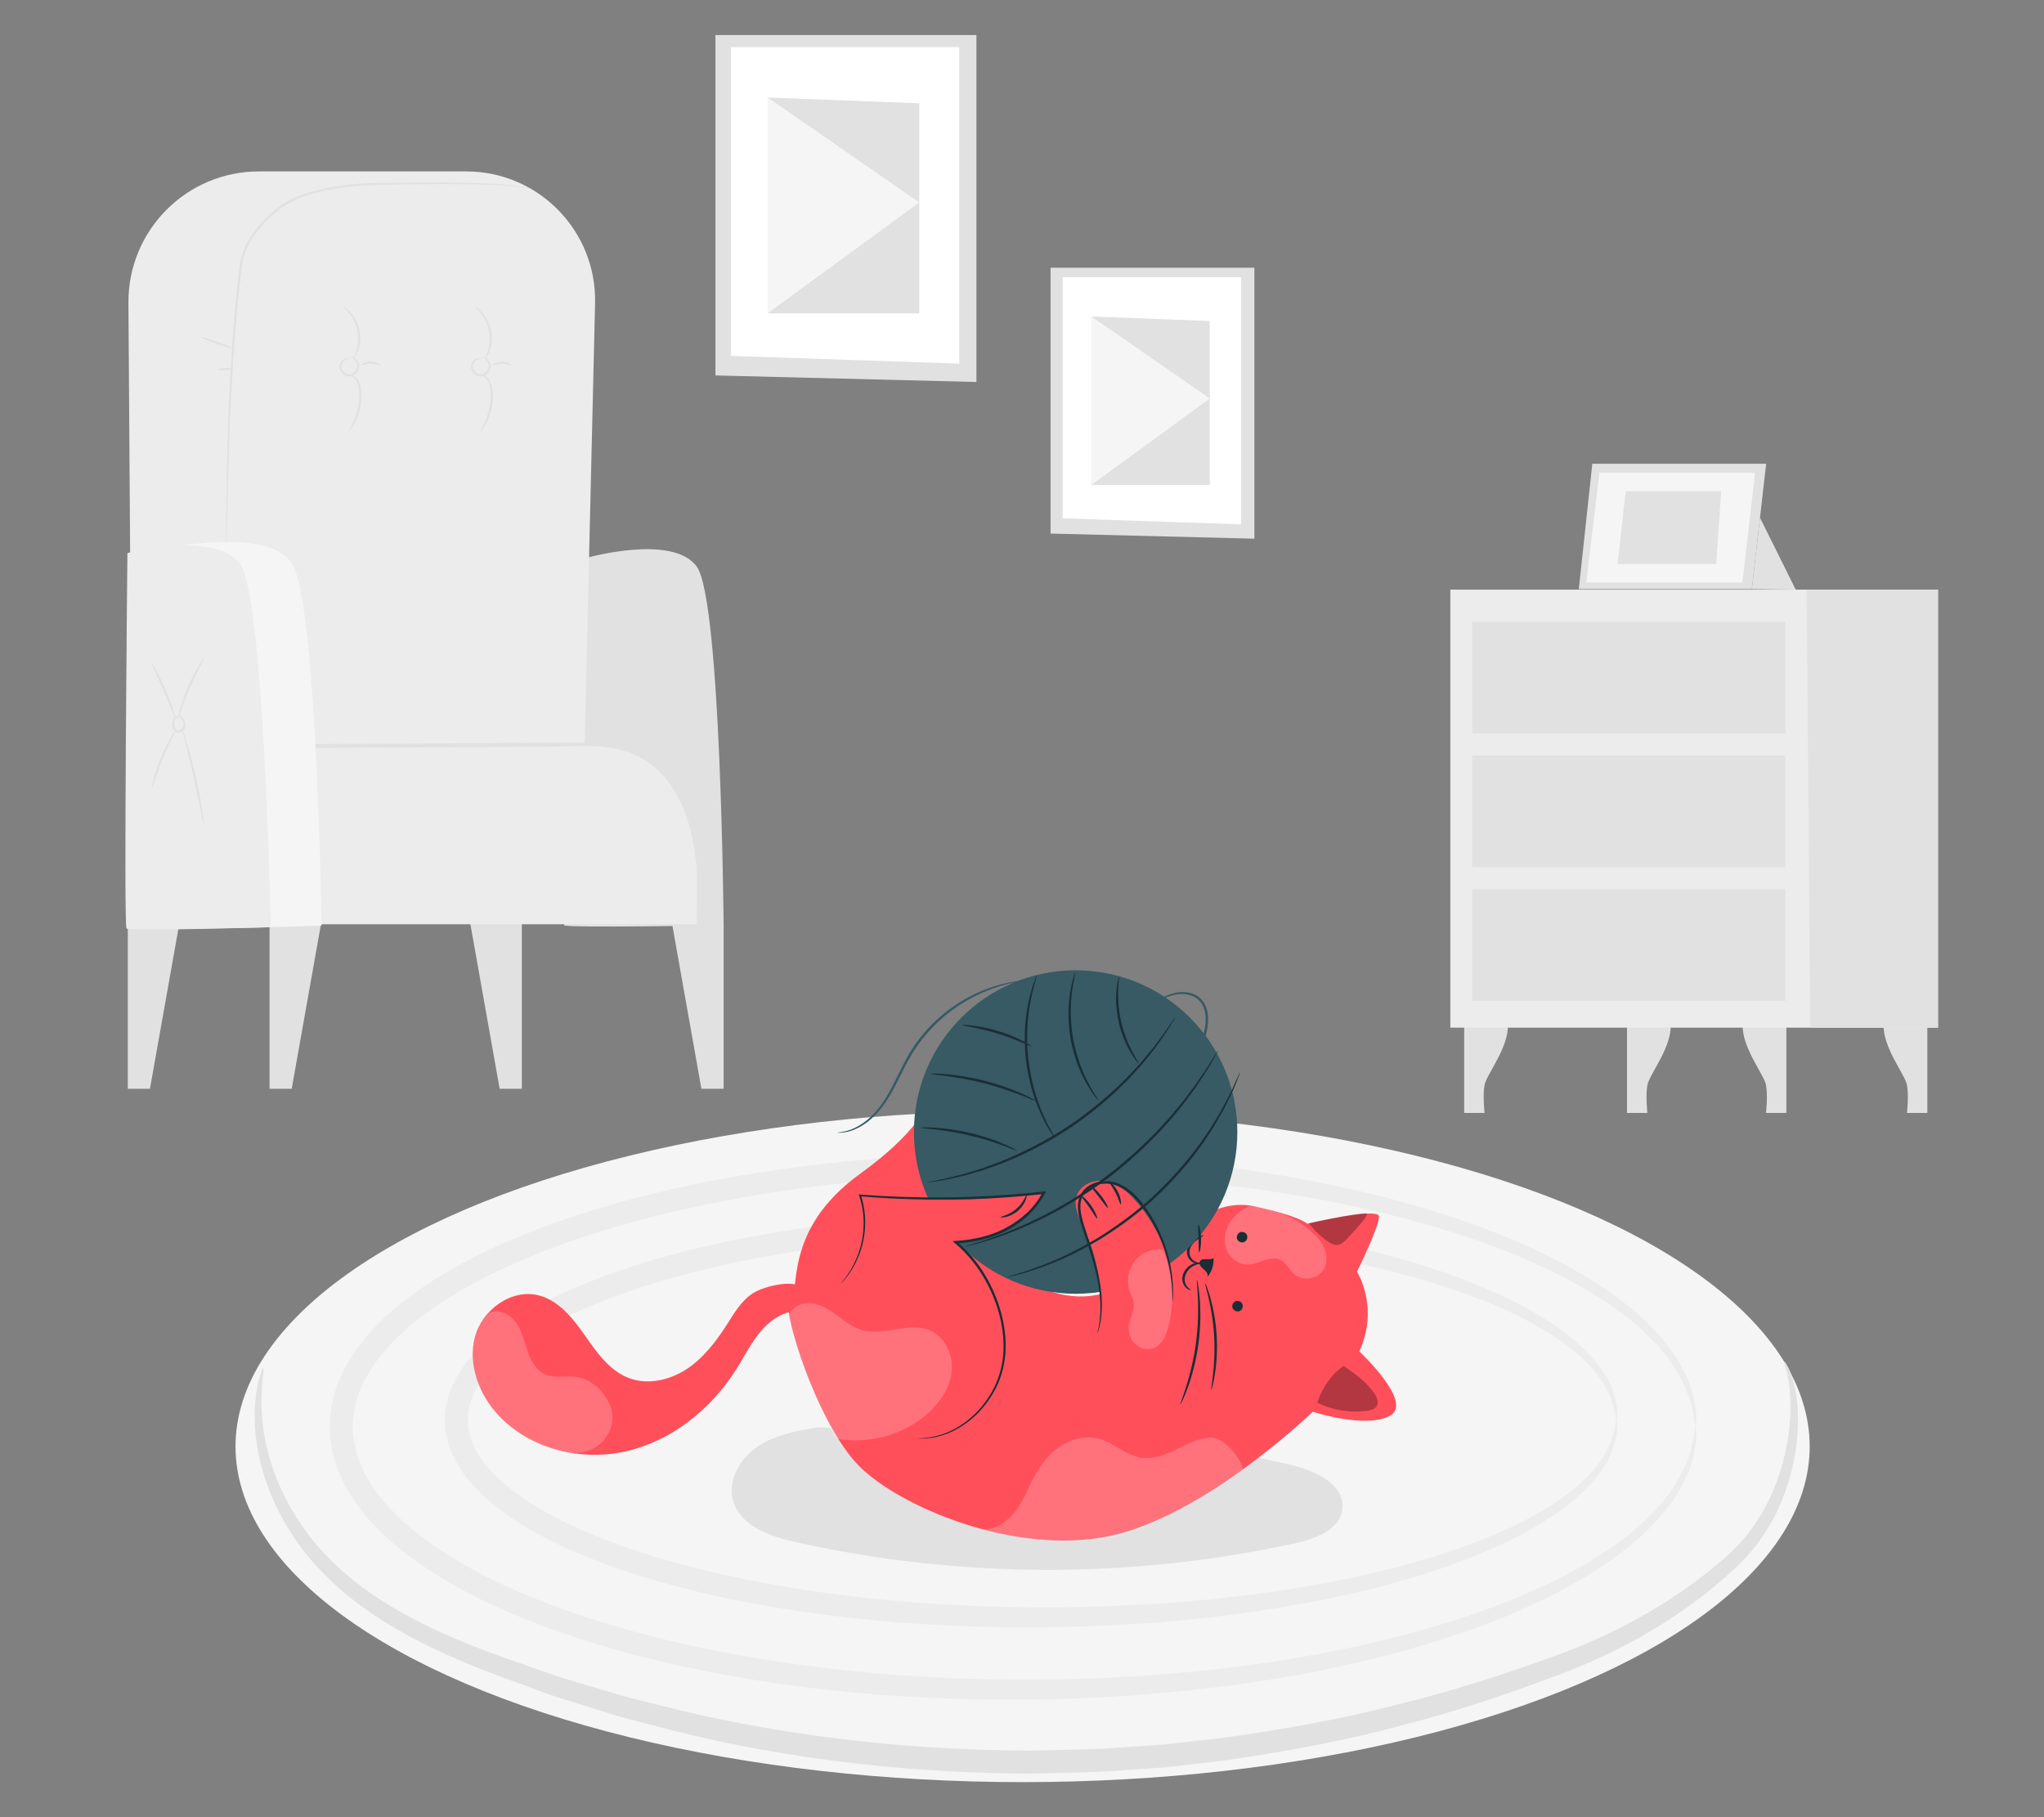 <?xml version="1.0" encoding="UTF-8"?>
<svg id="Layer_2" data-name="Layer 2" xmlns="http://www.w3.org/2000/svg" viewBox="0 0 540 480">
  <rect x="0" y="0" width="540" height="480" fill="#808080" stroke="none"/>
  <defs>
    <style>
      .cls-1 {
        fill: #375a64;
      }

      .cls-1, .cls-2, .cls-3, .cls-4, .cls-5, .cls-6, .cls-7, .cls-8, .cls-9 {
        stroke-width: 0px;
      }

      .cls-2 {
        fill: #e1e1e1;
      }

      .cls-3 {
        fill: #ececec;
      }

      .cls-10 {
        opacity: .2;
      }

      .cls-5 {
        fill: #f5f5f5;
      }

      .cls-6 {
        fill: none;
      }

      .cls-7 {
        fill: #1a2e35;
      }

      .cls-8 {
        fill: #fff;
      }

      .cls-11 {
        opacity: .3;
      }

      .cls-9 {
        fill: #ff4f5b;
      }
    </style>
  </defs>
  <g id="Layer_2-2" data-name="Layer 2">
    <g>
      <rect class="cls-6" width="540" height="480"/>
      <g>
        <g>
          <path class="cls-2" d="m386.82,270.7v23.28h5.38s-.52-4.64,0-7.38c.52-2.75,6.35-9.82,6.18-15.9h-11.56Z"/>
          <path class="cls-2" d="m429.84,270.7v23.28h5.38s-.52-4.64,0-7.38c.52-2.75,6.35-9.82,6.18-15.9h-11.56Z"/>
          <path class="cls-2" d="m471.94,270.7v23.28h-5.38s.52-4.64,0-7.38c-.52-2.75-6.35-9.82-6.18-15.9h11.56Z"/>
          <path class="cls-2" d="m509.18,270.7v23.28h-5.38s.52-4.64,0-7.38c-.52-2.75-6.35-9.82-6.18-15.9h11.56Z"/>
          <rect class="cls-3" x="383.16" y="155.75" width="128.84" height="115.7"/>
          <polygon class="cls-2" points="477.29 155.75 478.25 271.45 512 271.45 512 155.75 477.29 155.75"/>
          <rect class="cls-2" x="388.96" y="164.26" width="82.72" height="29.44"/>
          <rect class="cls-2" x="388.96" y="199.57" width="82.72" height="29.44"/>
          <rect class="cls-2" x="388.96" y="234.88" width="82.72" height="29.44"/>
          <g>
            <polygon class="cls-2" points="420.67 122.5 417.1 155.61 462.81 155.61 466.6 122.5 420.67 122.5"/>
            <polygon class="cls-5" points="422.55 124.88 419.07 153.85 460.33 153.85 463.67 124.88 422.55 124.88"/>
            <polygon class="cls-2" points="429.49 129.75 427.35 148.98 453.39 148.98 454.72 129.75 429.49 129.75"/>
          </g>
          <polyline class="cls-2" points="464.97 136.76 474.41 155.75 462.81 155.61 465.11 135.52"/>
        </g>
        <g>
          <path class="cls-2" d="m57.1,51.58c.05-.16,2.46.5,5.37,1.46,2.92.97,5.23,1.88,5.18,2.04-.05.16-2.46-.5-5.37-1.46-2.91-.97-5.23-1.88-5.18-2.04Z"/>
          <g>
            <polygon class="cls-2" points="191.17 243.8 191.17 287.59 185.3 287.59 177.43 243.31 191.17 243.8"/>
            <polygon class="cls-2" points="137.86 243.8 137.86 287.59 132 287.59 124.13 243.31 137.86 243.8"/>
            <polygon class="cls-2" points="71.21 243.8 71.21 287.59 77.07 287.59 84.94 243.31 71.21 243.8"/>
            <polygon class="cls-2" points="33.76 243.8 33.76 287.59 39.62 287.59 47.49 243.31 33.76 243.8"/>
            <path class="cls-2" d="m154.54,147.47s23.17-6.68,29.56,2.23c6.39,8.91,7.07,94.71,7.07,94.71,0,0-41.35.75-42.11,0-.76-.75,5.48-96.93,5.48-96.93Z"/>
            <path class="cls-3" d="m34.94,228.76l-1.01-148.77c-.13-19.19,15.44-34.8,34.64-34.71h54.61c19.11,0,34.48,15.73,34.03,34.84l-3.51,148.64H34.94Z"/>
            <path class="cls-3" d="m34.94,228.76s21.06-31.06,45.8-32.07c24.74-1.02,78.07,0,78.07,0,0,0,23.64.9,25.29,30.18v17.27H34.94v-15.38Z"/>
            <path class="cls-2" d="m83.35,197.57c20.41-.11,40.82-.21,61.23-.32,6.39-.03,13.66-.82,19.86.94,18.25,5.18,20.93,28.52,19.48,44.62-.06.66.97.66,1.03,0,1.22-13.5-.21-32.41-11.76-41.4-6.66-5.19-14.4-5.27-22.35-5.23-22.5.12-45,.24-67.5.35-.66,0-.66,1.03,0,1.03h0Z"/>
            <path class="cls-2" d="m140.34,49.93s-.14-.02-.41-.08c-.27-.05-.66-.18-1.18-.28-.54-.08-1.19-.17-1.96-.28-.78-.07-1.68-.17-2.69-.24-4.06-.28-9.95-.43-17.23-.42-3.64,0-7.63.05-11.91.12-4.28.13-8.86.03-13.62.68-2.38.3-4.8.72-7.24,1.32-2.43.6-4.88,1.39-7.18,2.57-2.28,1.19-4.38,2.87-6.29,4.74-1.9,1.88-3.59,4.05-4.88,6.47-.63,1.22-1.13,2.49-1.47,3.79-.36,1.29-.45,2.65-.61,4-.32,2.69-.59,5.34-.85,7.94-.51,5.21-.89,10.25-1.21,15.05-.63,9.61-.94,18.27-1.17,25.55-.2,7.25-.36,13.13-.47,17.24-.06,2.01-.11,3.58-.14,4.69-.02.51-.04.91-.05,1.22-.02.27-.03.42-.04.41-.01,0-.02-.14-.02-.42,0-.31,0-.71,0-1.22,0-1.11.02-2.68.03-4.69.04-4.07.1-9.97.27-17.25.18-7.28.44-15.96,1.04-25.57.3-4.81.67-9.85,1.18-15.07.26-2.61.52-5.27.84-7.96.16-1.33.25-2.72.63-4.08.35-1.35.88-2.66,1.52-3.92,1.32-2.49,3.05-4.7,4.99-6.62,1.96-1.9,4.07-3.6,6.44-4.83,2.37-1.21,4.86-2,7.32-2.6,2.46-.6,4.91-1.02,7.31-1.31,4.81-.63,9.41-.52,13.68-.63,4.28-.06,8.27-.08,11.92-.05,7.29.05,13.18.26,17.25.61,1.02.09,1.92.21,2.7.29.78.12,1.43.24,1.96.34.53.11.91.26,1.18.34.26.08.39.13.39.14Z"/>
            <path class="cls-2" d="m53.03,89.05c.06-.16,2,.38,4.34,1.2,2.34.82,4.2,1.62,4.14,1.78-.06.16-2-.38-4.34-1.2-2.34-.82-4.2-1.62-4.14-1.78Z"/>
            <path class="cls-2" d="m57.63,97.6c0-.17.85-.34,1.92-.39,1.07-.05,1.94.05,1.95.22,0,.17-.85.34-1.92.39-1.07.05-1.94-.05-1.95-.22Z"/>
            <g>
              <path class="cls-2" d="m92.67,94.75c.01.1-.93-.18-1.86.7-.44.41-.77,1.13-.52,1.88.21.73.94,1.45,1.82,1.51.88.05,1.7-.55,2.04-1.24.37-.7.24-1.48-.05-2.01-.62-1.12-1.55-1.27-1.49-1.37,0-.03.23-.05.6.09.36.13.88.45,1.27,1.06.39.58.63,1.56.18,2.47-.41.88-1.39,1.66-2.59,1.6-1.2-.1-2.07-1.02-2.32-1.96-.29-.99.21-1.93.77-2.36.57-.46,1.18-.58,1.57-.56.4.03.59.15.58.18Z"/>
              <path class="cls-2" d="m90.66,80.98c.03-.06.85.36,1.85,1.43,1,1.05,2.13,2.82,2.53,5.04.41,2.22-.02,4.28-.58,5.62-.56,1.35-1.18,2.03-1.23,1.99-.09-.05.39-.8.82-2.14.44-1.32.77-3.27.39-5.36-.38-2.09-1.38-3.8-2.26-4.87-.88-1.09-1.59-1.63-1.53-1.71Z"/>
              <path class="cls-2" d="m92.01,114.05c-.08-.06.5-.84,1.17-2.23.68-1.38,1.42-3.41,1.64-5.75.21-2.32.04-4.55-.87-5.74-.9-1.24-2.01-1.26-1.97-1.35,0-.03.26-.09.7.02.44.11,1.07.43,1.6,1.07.54.64.91,1.58,1.07,2.64.16,1.05.18,2.22.07,3.43-.23,2.43-1.07,4.52-1.87,5.89-.79,1.38-1.5,2.08-1.55,2.03Z"/>
              <path class="cls-2" d="m100.47,96.55c-.1.15-1.15-.47-2.58-.45-1.43-.02-2.49.58-2.58.43-.12-.11.94-1.06,2.59-1.04,1.65,0,2.7.95,2.58,1.06Z"/>
            </g>
            <g>
              <path class="cls-2" d="m127.41,94.75c.01.1-.93-.18-1.86.7-.44.41-.77,1.13-.52,1.88.21.73.94,1.45,1.82,1.51.88.05,1.7-.55,2.04-1.24.37-.7.24-1.48-.05-2.01-.62-1.12-1.55-1.27-1.49-1.37,0-.03.23-.05.6.09.36.13.88.45,1.27,1.06.39.58.63,1.56.18,2.47-.41.88-1.39,1.66-2.59,1.6-1.2-.1-2.07-1.02-2.32-1.96-.29-.99.21-1.93.77-2.36.57-.46,1.18-.58,1.57-.56.4.03.59.15.58.18Z"/>
              <path class="cls-2" d="m125.41,80.98c.03-.06.85.36,1.85,1.43,1,1.05,2.13,2.82,2.53,5.04.41,2.22-.02,4.28-.58,5.62-.56,1.35-1.18,2.03-1.23,1.99-.09-.05.39-.8.82-2.14.44-1.32.77-3.27.39-5.36-.38-2.09-1.38-3.8-2.26-4.87-.88-1.09-1.59-1.63-1.53-1.71Z"/>
              <path class="cls-2" d="m126.75,114.05c-.08-.06.5-.84,1.17-2.23.68-1.38,1.42-3.41,1.64-5.75.21-2.32.04-4.55-.87-5.74-.9-1.24-2.01-1.26-1.97-1.35,0-.03.26-.09.7.02.44.11,1.07.43,1.6,1.07.54.64.91,1.58,1.07,2.64.16,1.05.18,2.22.07,3.43-.23,2.43-1.07,4.52-1.87,5.89-.79,1.38-1.5,2.08-1.55,2.03Z"/>
              <path class="cls-2" d="m135.21,96.55c-.1.15-1.15-.47-2.58-.45-1.43-.02-2.49.58-2.58.43-.12-.11.94-1.06,2.59-1.04,1.65,0,2.7.95,2.58,1.06Z"/>
            </g>
            <g>
              <path class="cls-5" d="m35.57,146.48s35.42-9.17,41.83,2.89c6.41,12.06,7.54,95.13,7.54,95.13,0,0-51.15,1.88-51.28-.27-.12-2.16,1.91-97.75,1.91-97.75Z"/>
              <path class="cls-3" d="m33.66,146.09s23.4-6.02,29.79,2.89c6.39,8.91,8.07,95.94,8.07,95.94,0,0-37.34,1.1-38.1.35-.76-.75.24-99.18.24-99.18Z"/>
            </g>
            <path class="cls-2" d="m47.36,189.46s-.18-.06-.44-.01c-.26.04-.62.23-.77.68-.15.43-.18,1.1-.06,1.72.1.64.59,1.16,1.28,1.02,1-.15,1.28-1.36,1.01-2.09-.26-.79-.83-1.28-1.18-1.57l-.22-.19.25-.06c.42-.09.65-.12.66-.07s-.19.16-.58.33l.03-.24c.42.23,1.12.68,1.51,1.63.18.47.24,1.06.04,1.64-.18.58-.74,1.13-1.43,1.23-.47.09-1.01-.04-1.37-.37-.36-.33-.5-.77-.57-1.15-.09-.77-.03-1.43.22-1.99.25-.58.83-.8,1.16-.75.35.04.47.23.44.25Z"/>
            <path class="cls-2" d="m54.02,173.67c.16.1-1.85,3.46-3.76,7.88-1.93,4.41-3.01,8.18-3.19,8.13-.08-.02.1-.99.53-2.52.43-1.53,1.14-3.62,2.1-5.85.97-2.23,2.01-4.17,2.84-5.53.83-1.36,1.42-2.15,1.48-2.11Z"/>
            <path class="cls-2" d="m40.05,175.14c.07-.04.56.72,1.26,2.01.7,1.28,1.6,3.09,2.48,5.14.88,2.05,1.59,3.94,2.04,5.33.46,1.39.67,2.27.6,2.29-.17.06-1.43-3.31-3.2-7.38-1.76-4.07-3.34-7.3-3.19-7.39Z"/>
            <path class="cls-2" d="m53.86,217.77c-.09.01-.38-1.38-.84-3.64-.46-2.26-1.1-5.38-1.87-8.8-.77-3.43-1.53-6.52-2.09-8.76-.55-2.24-.89-3.63-.81-3.65.08-.02.56,1.32,1.22,3.54.66,2.21,1.49,5.3,2.27,8.74.77,3.44,1.35,6.58,1.7,8.86.35,2.28.5,3.71.42,3.72Z"/>
            <path class="cls-2" d="m40.08,208.24c-.08-.02.08-.94.46-2.39.38-1.45,1.02-3.43,1.88-5.55.87-2.12,1.8-3.98,2.54-5.28.74-1.3,1.27-2.07,1.34-2.03.16.09-1.61,3.33-3.32,7.54-1.72,4.2-2.73,7.75-2.9,7.71Z"/>
          </g>
        </g>
        <g>
          <polygon class="cls-2" points="257.96 9.26 189.01 9.26 189.01 99.17 257.96 100.9 257.96 9.26"/>
          <polygon class="cls-8" points="253.42 12.46 193.09 12.46 193.09 94.01 253.42 96.04 253.42 12.46"/>
          <polygon class="cls-2" points="242.86 27.28 202.82 25.75 202.82 82.75 242.86 82.75 242.86 27.28"/>
          <polygon class="cls-5" points="202.82 82.75 242.86 53.47 202.82 25.75 202.82 82.75"/>
        </g>
        <g>
          <polygon class="cls-2" points="331.4 70.72 277.55 70.72 277.55 140.94 331.4 142.29 331.4 70.72"/>
          <polygon class="cls-8" points="327.86 73.22 280.74 73.22 280.74 136.91 327.86 138.5 327.86 73.22"/>
          <polygon class="cls-2" points="319.61 84.79 288.34 83.6 288.34 128.11 319.61 128.11 319.61 84.79"/>
          <polygon class="cls-5" points="288.34 128.11 319.61 105.25 288.34 83.6 288.34 128.11"/>
        </g>
        <g>
          <ellipse class="cls-5" cx="270.16" cy="382.08" rx="207.94" ry="88.66"/>
          <path class="cls-2" d="m216.01,377.01c-5.54.95-11.26,1.98-15.92,5.12-4.66,3.14-7.98,9-6.39,14.39,1.94,6.57,9.64,9.27,16.33,10.77,43.37,9.74,88.88,9.85,132.3.32,5.32-1.17,11.68-3.62,12.3-9.03.72-6.27-6.77-9.95-12.9-11.45-21.43-5.23-43.56-7.54-65.61-6.83"/>
          <path class="cls-2" d="m471.4,359.67c.09-.05.36.32.79,1.09.48.76.93,1.99,1.48,3.64.99,3.31,1.68,8.44,1.14,14.99-.07,1.64-.41,3.35-.64,5.16-.39,1.78-.7,3.67-1.3,5.59-.49,1.95-1.24,3.9-1.99,5.95-.44,1-.9,2.02-1.36,3.05-.45,1.04-1.06,2.03-1.61,3.08-2.29,4.1-5.42,8.23-9.34,11.87-3.85,3.58-8.14,7.14-12.9,10.52-9.5,6.77-20.88,12.89-33.67,17.72-12.73,4.76-26.47,9.57-41.31,13.31-14.75,4.07-30.58,6.96-47.05,9.35-4.14.48-8.31.96-12.51,1.45-1.05.12-2.11.24-3.16.36-1.06.11-2.12.16-3.19.24-2.13.15-4.27.3-6.41.44-8.57.76-17.3.78-26.13,1.01-35.34-.1-68.95-4.6-98.53-12.43-3.7-.98-7.36-1.89-10.95-2.91-3.56-1.11-7.06-2.21-10.52-3.29-1.73-.54-3.44-1.08-5.15-1.61-1.71-.52-3.35-1.2-5-1.78-3.3-1.21-6.55-2.4-9.74-3.57-12.72-4.7-24.43-10.09-34.15-16.71-9.73-6.57-17.29-14.49-22.1-22.54-4.87-8.01-7.32-15.85-8.27-22.34-.95-6.51-.49-11.66.17-15.01.27-1.69.7-2.94.97-3.77.28-.83.47-1.24.58-1.21.1.03.11.49.03,1.35-.07.87-.29,2.12-.36,3.8-.25,3.32-.31,8.27.95,14.44,1.26,6.14,3.92,13.49,8.81,20.93,4.83,7.46,12.14,14.7,21.6,20.78,9.44,6.11,20.87,11.12,33.53,15.56,3.17,1.11,6.39,2.23,9.66,3.38,1.64.55,3.27,1.2,4.96,1.69,1.69.5,3.39,1.01,5.1,1.52,3.42,1.03,6.9,2.07,10.42,3.12,3.55.96,7.17,1.82,10.83,2.75,29.24,7.42,62.35,11.68,97.15,11.78,8.69-.22,17.29-.23,25.74-.96,2.11-.14,4.22-.28,6.32-.42,1.05-.08,2.1-.12,3.14-.23,1.04-.12,2.08-.23,3.11-.35,4.15-.46,8.26-.92,12.33-1.37,16.23-2.29,31.85-5.01,46.44-8.87,14.67-3.54,28.28-8.1,40.92-12.6,12.56-4.51,23.64-10.2,33-16.53,4.69-3.16,8.92-6.49,12.75-9.85,3.76-3.3,6.71-6.94,9-10.72.54-.96,1.15-1.86,1.61-2.83.47-.96.93-1.9,1.39-2.82.78-1.91,1.57-3.73,2.12-5.56.65-1.79,1.03-3.59,1.49-5.27.31-1.71.72-3.33.88-4.9.87-6.24.59-11.19.02-14.45-.34-1.61-.58-2.87-.86-3.68-.23-.83-.31-1.28-.22-1.33Z"/>
          <path class="cls-3" d="m447.97,376.85c-.1,0-.26-.71-.45-2.09-.09-.69-.17-1.54-.46-2.53-.28-.98-.42-2.16-.96-3.4-.23-.63-.47-1.29-.73-1.99-.26-.7-.67-1.38-1.01-2.12-.66-1.51-1.71-2.99-2.72-4.65-2.27-3.18-5.28-6.56-9.12-9.91-7.69-6.7-18.65-13.07-32.1-18.64-13.49-5.54-29.52-10.25-47.56-13.88-18.04-3.62-38.12-6.07-59.75-7.12-21.63-1.02-44.84-.66-69.04,1.87-12.09,1.27-24.43,3.1-36.89,5.63-12.46,2.51-25.01,5.86-37.42,10.19-12.32,4.47-24.69,9.86-35.62,17.54-5.44,3.82-10.54,8.23-14.42,13.48l-1.44,1.97-1.23,2.08c-.2.35-.42.69-.61,1.04l-.5,1.09c-.32.73-.7,1.44-.98,2.18-1.11,2.98-1.69,6.09-1.78,9.23.09,3.14.65,6.26,1.77,9.24.27.74.66,1.46.97,2.19l.5,1.09c.19.36.41.7.61,1.04l1.23,2.08,1.44,1.97c3.88,5.25,8.98,9.67,14.42,13.49,10.93,7.68,23.3,13.07,35.63,17.54,12.42,4.33,24.97,7.68,37.43,10.19,12.46,2.54,24.8,4.36,36.89,5.63,24.2,2.53,47.42,2.88,69.04,1.87,21.63-1.04,41.71-3.5,59.75-7.12,18.04-3.63,34.07-8.34,47.55-13.88,13.45-5.58,24.41-11.95,32.1-18.64,3.84-3.35,6.85-6.73,9.12-9.91,1.01-1.66,2.07-3.14,2.72-4.65.35-.74.76-1.43,1.01-2.12.26-.7.5-1.36.73-1.99.53-1.24.67-2.42.96-3.4.29-.99.37-1.84.46-2.52.19-1.37.34-2.09.45-2.09s.16.71.17,2.13c0,.71.03,1.6-.17,2.63-.19,1.03-.24,2.28-.7,3.6-.19.67-.4,1.38-.62,2.13-.23.75-.6,1.48-.92,2.28-.6,1.62-1.61,3.22-2.59,5-2.2,3.42-5.2,7.08-9.05,10.68-7.71,7.2-18.77,14.03-32.35,20.01-13.61,5.94-29.79,11.01-48.01,14.96-18.22,3.94-38.5,6.67-60.36,7.95-21.86,1.25-45.33,1.08-69.87-1.33-12.27-1.21-24.8-2.99-37.48-5.52-12.68-2.5-25.5-5.86-38.26-10.27-12.69-4.57-25.46-10.06-37.13-18.21-5.8-4.07-11.36-8.82-15.81-14.81l-1.64-2.26-1.45-2.43c-.24-.41-.49-.81-.71-1.23l-.6-1.3c-.39-.87-.83-1.72-1.16-2.62-1.36-3.61-2.08-7.49-2.17-11.42.09-3.93.83-7.8,2.18-11.41.34-.9.78-1.75,1.17-2.62l.6-1.3c.23-.42.48-.82.71-1.22l1.45-2.43,1.64-2.26c4.45-5.98,10.01-10.72,15.81-14.79,11.66-8.14,24.43-13.63,37.12-18.2,12.76-4.41,25.57-7.77,38.26-10.26,12.68-2.52,25.21-4.3,37.47-5.52,24.54-2.41,48.01-2.58,69.87-1.33,21.86,1.28,42.14,4.01,60.36,7.94,18.21,3.95,34.4,9.02,48.01,14.96,13.58,5.98,24.64,12.81,32.36,20.01,3.85,3.6,6.84,7.25,9.05,10.68.99,1.79,1.99,3.38,2.59,5,.32.8.69,1.53.92,2.28.22.75.42,1.46.62,2.13.45,1.32.51,2.57.7,3.6.2,1.03.17,1.92.17,2.63-.01,1.42-.07,2.13-.17,2.13Z"/>
          <path class="cls-3" d="m427.06,375.06c-.1,0-.25-.6-.44-1.73-.05-.28-.09-.6-.16-.95-.1-.34-.21-.72-.33-1.13-.11-.41-.24-.85-.37-1.32-.19-.45-.4-.93-.61-1.44-.37-1.05-1.05-2.1-1.72-3.29-.35-.59-.81-1.14-1.24-1.76-.22-.3-.44-.61-.67-.92-.26-.29-.52-.59-.79-.9-1.03-1.26-2.33-2.45-3.68-3.74-.73-.6-1.48-1.21-2.25-1.85-.76-.65-1.64-1.21-2.49-1.84-3.48-2.45-7.59-4.84-12.28-7.1-4.69-2.25-9.96-4.37-15.73-6.35-11.53-3.98-25.09-7.31-40.27-9.86-15.18-2.57-32.01-4.29-50.11-5-18.1-.7-37.51-.41-57.78,1.42-10.13.91-20.48,2.23-30.95,4.07-10.47,1.84-21.08,4.17-31.61,7.35-10.51,3.16-21.04,7.13-30.69,12.7-4.79,2.8-9.35,6.07-13.05,9.99-.47.49-.86,1.02-1.3,1.52-.43.51-.87,1.02-1.21,1.57l-1.1,1.63-.89,1.71c-1.09,2.31-1.73,4.73-1.77,7.2.04,2.46.68,4.89,1.76,7.2l.89,1.71,1.1,1.63c.34.56.77,1.07,1.21,1.57.44.51.83,1.04,1.3,1.53,3.71,3.93,8.26,7.19,13.05,10,9.65,5.58,20.18,9.55,30.7,12.71,10.53,3.18,21.14,5.52,31.62,7.35,10.48,1.83,20.82,3.16,30.96,4.07,20.27,1.82,39.68,2.12,57.79,1.42,18.11-.71,34.93-2.43,50.11-5,15.18-2.55,28.74-5.88,40.27-9.86,5.76-1.98,11.03-4.1,15.73-6.35,4.68-2.27,8.8-4.66,12.28-7.1.85-.64,1.73-1.19,2.49-1.84.77-.64,1.52-1.25,2.25-1.85,1.35-1.29,2.65-2.48,3.68-3.74.27-.3.54-.6.79-.9.23-.31.45-.62.67-.92.43-.61.89-1.17,1.24-1.76.67-1.19,1.35-2.24,1.72-3.28.22-.51.42-.99.61-1.44.13-.47.26-.91.37-1.32.12-.41.23-.78.33-1.13.07-.35.1-.67.15-.95.19-1.14.34-1.73.44-1.73.1,0,.17.6.18,1.79,0,.3.01.64,0,1.01-.06.37-.12.77-.19,1.21-.07.44-.16.91-.24,1.42-.14.49-.32,1.02-.5,1.58-.3,1.15-.93,2.3-1.55,3.62-.33.65-.77,1.26-1.18,1.94-.21.33-.43.67-.66,1.02-.25.32-.51.65-.78.99-1.01,1.39-2.3,2.7-3.66,4.13-.73.66-1.48,1.34-2.25,2.04-.77.71-1.65,1.33-2.5,2.03-3.5,2.69-7.65,5.31-12.38,7.79-4.74,2.47-10.06,4.78-15.88,6.96-11.64,4.36-25.34,8.03-40.67,10.89-15.33,2.88-32.33,4.87-50.64,5.8-18.3.93-37.93.82-58.5-.87-10.28-.84-20.79-2.12-31.46-3.93-10.67-1.81-21.5-4.14-32.34-7.37-10.82-3.22-21.72-7.26-32.04-13.2-5.13-3-10.13-6.53-14.46-11.1-.54-.57-1.03-1.21-1.54-1.81-.51-.61-1.02-1.22-1.46-1.91l-1.36-2.02-1.15-2.19c-1.42-3-2.33-6.37-2.36-9.84.04-3.47.95-6.84,2.38-9.83l1.15-2.19,1.36-2.02c.44-.69.95-1.3,1.46-1.9.52-.6,1-1.24,1.55-1.81,4.33-4.57,9.33-8.09,14.46-11.09,10.32-5.93,21.21-9.97,32.03-13.19,10.83-3.22,21.67-5.56,32.33-7.37,10.67-1.81,21.18-3.08,31.46-3.92,20.56-1.69,40.19-1.8,58.49-.87,18.3.94,35.3,2.93,50.63,5.8,15.33,2.86,29.03,6.53,40.67,10.89,5.82,2.18,11.14,4.49,15.88,6.96,4.73,2.48,8.88,5.1,12.39,7.79.86.7,1.74,1.31,2.5,2.03.77.7,1.53,1.38,2.25,2.04,1.36,1.43,2.65,2.74,3.66,4.13.26.34.52.67.78.99.22.35.44.69.66,1.02.41.68.86,1.29,1.18,1.94.63,1.31,1.25,2.47,1.55,3.62.18.56.36,1.08.5,1.58.09.51.17.98.24,1.42.07.44.13.84.19,1.21.02.37,0,.71,0,1.01-.01,1.2-.07,1.79-.18,1.79Z"/>
        </g>
        <g>
          <path class="cls-9" d="m306.45,329.84s12.3-13.8,24.52-11.27c12.23,2.53,14.37,4.67,14.37,4.67,0,0,18.79-4.4,18.97-1.94.19,2.46-5.81,14.62-5.81,14.62,0,0,5.98,9.27.62,21.05,0,0,14.55,13.56,8.06,17.02-6.49,3.46-20.36-1.08-20.36-1.08,0,0-28.61,27.63-53.76,32.85-25.15,5.22-55.65-7.9-66.16-18.57-11.12-11.3-20.49-41.73-18.29-43.28,3.19-2.25-2.26-18.78,18.67-33.9,20.93-15.12,19.11-23.88,19.11-23.88l8.2-2.77s-8.4,26.03,3.76,42.74c12.16,16.71,33.71,24.79,48.09,3.74Z"/>
          <g class="cls-10">
            <path class="cls-8" d="m330.8,318.29c-2.31.93-4.44,2.43-5.8,4.52-1.36,2.09-1.86,4.79-1,7.13.86,2.34,3.19,4.15,5.67,4.09,2.95-.08,5.89-2.54,8.55-1.28,1.65.78,2.4,2.7,3.79,3.88,2.29,1.95,6.31,1.21,7.75-1.42.94-1.71.81-3.86.02-5.64-.78-1.78-2.15-3.25-3.64-4.51-4.4-3.76-10.04-6.05-15.81-6.42"/>
          </g>
          <path class="cls-9" d="m212.62,340.72c-1.96-3.12-10.45-1.14-13.58.81-3.13,1.95-5.06,5.29-7.04,8.4-2.88,4.5-6.22,8.86-10.69,11.77-4.48,2.91-10.28,4.2-15.26,2.27-5.1-1.98-8.42-6.8-11.56-11.27-3.14-4.47-6.82-9.15-12.11-10.52-7.25-1.89-15.05,3.83-16.94,11.08s1.17,15.13,6.28,20.61c8.43,9.02,22.07,12.26,34.08,9.39s22.28-11.29,28.83-21.75c2.48-3.96,4.53-8.29,7.92-11.51,3.39-3.22,8.65-5.08,12.8-2.93"/>
          <path class="cls-7" d="m320.6,332.5c.09,1.76-.52,3.55-1.68,4.89.44-.72-.27-1.59-.93-2.12-.66-.53-1.39-1.37-.98-2.11.63-1.15,2.73.01,3.63-.94"/>
          <path class="cls-7" d="m317.97,326.28c.05.09-.5.42-1.32.97-.8.54-1.95,1.42-2.32,2.79-.38,1.37.43,2.63,1.23,3.07.81.49,1.47.45,1.47.56.03.07-.67.31-1.69-.14-.49-.22-1.04-.66-1.39-1.32-.35-.64-.5-1.51-.27-2.34.48-1.68,1.85-2.57,2.73-3.02.92-.46,1.53-.64,1.57-.56Z"/>
          <path class="cls-7" d="m326.93,343.6c-.82.02-1.52.87-1.37,1.68.15.81,1.11,1.35,1.88,1.06.77-.29,1.14-1.33.71-2.04-.42-.7-1.52-.87-2.13-.33"/>
          <path class="cls-7" d="m328.13,325.37c-.82.02-1.52.87-1.37,1.68.15.81,1.11,1.35,1.88,1.06.77-.29,1.14-1.33.71-2.04-.42-.7-1.52-.87-2.13-.33"/>
          <circle class="cls-1" cx="284.17" cy="299.02" r="42.72"/>
          <g>
            <path class="cls-9" d="m310.5,344.29c-.16-9.78-3.86-19.46-10.26-26.85-2.1-2.42-4.64-4.69-7.77-5.39-3.13-.7-6.91.68-7.98,3.71-1,2.84.57,5.86,1.85,8.58,4.39,9.37,5.59,20.19,3.37,30.29"/>
            <path class="cls-7" d="m309.77,343.91s-.04-.3-.05-.86c0-.56-.03-1.38-.08-2.44-.13-2.11-.46-5.18-1.49-8.82-1.02-3.63-2.78-7.85-5.64-11.94-1.42-2.04-3.11-4.09-5.35-5.57-1.12-.71-2.37-1.3-3.71-1.52-1.34-.23-2.76-.11-4.06.35-1.31.46-2.45,1.32-3.15,2.45-.69,1.14-.89,2.51-.79,3.83.23,2.65,1.27,5.14,1.98,7.54,1.55,4.78,2.81,9.17,3.32,12.97.54,3.79.37,6.92.02,9.03-.17,1.06-.38,1.86-.53,2.4-.17.54-.27.81-.29.81-.07-.02.3-1.14.56-3.25.27-2.1.36-5.18-.23-8.92-.56-3.75-1.85-8.08-3.44-12.85-.39-1.2-.78-2.43-1.19-3.68-.39-1.27-.75-2.59-.86-4-.11-1.4.09-2.92.88-4.22.79-1.28,2.07-2.23,3.5-2.74,1.43-.5,2.96-.63,4.4-.38,1.46.24,2.78.87,3.96,1.63,2.34,1.57,4.07,3.69,5.49,5.77,2.89,4.18,4.62,8.47,5.59,12.17.99,3.7,1.24,6.81,1.3,8.94,0,1.07,0,1.9-.05,2.46-.04.56-.07.85-.09.85Z"/>
            <path class="cls-7" d="m289.86,321.89c-.18.08-.97-1.39-2.14-3.05-1.16-1.67-2.26-2.91-2.13-3.05.12-.13,1.48.94,2.68,2.67,1.21,1.73,1.75,3.37,1.59,3.43Z"/>
            <path class="cls-7" d="m292.69,319.05c-.17.1-1.11-1.23-2.33-2.81-1.22-1.58-2.26-2.83-2.13-2.97.13-.13,1.41.93,2.66,2.55,1.25,1.62,1.95,3.13,1.79,3.22Z"/>
            <path class="cls-7" d="m296.08,318.14c-.2.03-.52-1.44-1.35-3.05-.81-1.62-1.8-2.75-1.67-2.89.11-.14,1.39.84,2.27,2.59.89,1.73.92,3.35.75,3.36Z"/>
          </g>
          <g>
            <path class="cls-9" d="m220.53,338.78c5.91-4.09,8.97-11.92,7.38-18.93-.25-1.11-.59-2.37.02-3.33.95-1.5,3.15-.74,4.91-.48,9.77,1.41,27.6.57,27.6.57,6-.56,15.34-1.55,15.34-1.55-4.49,7.54-15.16,13.2-23.29,13.07,3.24,2.8,6.07,6.07,8.31,9.72,3.79,6.18,5.79,13.58,4.92,20.77-.87,7.2-4.77,14.12-10.88,18.03-6.11,3.91-14.4,4.46-20.67.82"/>
            <path class="cls-7" d="m242.43,379.97c0-.11,1.87.11,5.13-.7,3.22-.78,7.83-3,11.75-7.67,1.92-2.33,3.72-5.22,4.75-8.67.55-1.71.86-3.55,1.01-5.47.08-1.92.09-3.91-.22-5.94-.28-2.02-.71-4.09-1.39-6.13-.65-2.05-1.49-4.1-2.54-6.09-2.05-4-4.94-7.81-8.63-10.92l-.64-.54.83-.05c5.28-.32,10.85-1.64,15.55-4.78,3.2-2.06,5.74-4.93,7.47-8.12l.33.49c-18.83,2.08-35.84,1.71-48.63.62l.25-.31c1.21,3.74,1.33,7.37.9,10.43-.41,3.08-1.39,5.61-2.36,7.55-.99,1.94-2.02,3.3-2.74,4.18-.37.44-.68.74-.88.96-.2.21-.31.32-.32.31,0,0,.08-.13.27-.35.18-.23.47-.55.82-1,.69-.91,1.67-2.27,2.61-4.21.92-1.94,1.85-4.45,2.22-7.49.39-3.02.24-6.58-.98-10.22l-.11-.34.36.03c12.78.99,29.75,1.28,48.52-.81l.63-.07-.3.56c-1.77,3.29-4.4,6.25-7.69,8.37-4.83,3.22-10.51,4.56-15.88,4.87l.19-.59c3.77,3.19,6.69,7.07,8.76,11.14,1.06,2.02,1.91,4.11,2.56,6.2.68,2.08,1.12,4.18,1.39,6.24.31,2.06.29,4.09.2,6.05-.17,1.95-.5,3.84-1.07,5.58-1.08,3.51-2.94,6.44-4.91,8.79-4.03,4.71-8.75,6.9-12.02,7.62-.41.09-.8.2-1.17.26-.37.05-.72.09-1.04.13-.32.04-.62.07-.89.11-.27,0-.52,0-.74,0-.41,0-.74,0-1,0-.22,0-.34-.01-.34-.02Z"/>
            <path class="cls-7" d="m264.34,321.51c-.04-.2,2.14-.46,4.09-2.14,1.98-1.64,2.6-3.75,2.79-3.67.08.02.04.58-.29,1.4-.33.83-1.02,1.89-2.06,2.78-1.05.89-2.22,1.38-3.09,1.57-.87.19-1.43.14-1.43.06Z"/>
          </g>
          <path class="cls-7" d="m314.59,340.72c0,.08-.72.04-1.45-.76-.35-.39-.66-.97-.76-1.68-.1-.7.04-1.49.39-2.21.71-1.47,2.09-2.23,3.07-2.45,1.01-.23,1.64-.04,1.62.03,0,.11-.61.1-1.49.43-.86.31-2,1.04-2.6,2.29-.64,1.25-.4,2.58.14,3.3.52.75,1.12.95,1.07,1.05Z"/>
          <g class="cls-11">
            <path class="cls-4" d="m360.9,320.5c1.36.06-3.12,4.62-5,6.68-.73.79-1.59,1.61-2.66,1.67-.87.05-1.67-.41-2.39-.89-1.81-1.22-3.42-2.73-4.76-4.46l-.3-.36s12.28-2.76,15.11-2.64Z"/>
          </g>
          <g class="cls-11">
            <path class="cls-4" d="m354.99,360.8c-3.64,2.34-6.1,6.81-6.97,9.71,4.06,2.02,8.74,2.77,13.23,2.13.91-.13,1.92-.38,2.42-1.15.68-1.03.12-2.42-.58-3.44-2.05-3.02-5.11-5.17-8.11-7.25"/>
          </g>
          <path class="cls-7" d="m311.84,370.96c-.1-.04.61-1.79,1.53-4.68.92-2.89,1.97-6.95,2.59-11.52.6-4.58.65-8.78.51-11.8-.13-3.03-.37-4.9-.25-4.91.05,0,.15.45.3,1.29.15.84.31,2.07.43,3.59.26,3.04.29,7.29-.32,11.92-.62,4.63-1.76,8.72-2.8,11.59-.52,1.44-.99,2.58-1.36,3.35-.36.77-.58,1.19-.62,1.17Z"/>
          <path class="cls-7" d="m320.01,367.07c-.11-.02.19-1.59.47-4.15.29-2.55.5-6.1.28-10.01-.23-3.91-.85-7.41-1.43-9.91-.58-2.5-1.05-4.03-.94-4.06.04-.02.21.35.47,1.03.27.67.59,1.67.94,2.92.7,2.49,1.4,6.03,1.64,9.99.22,3.96-.07,7.55-.48,10.11-.2,1.28-.41,2.31-.6,3.01-.18.7-.3,1.08-.35,1.07Z"/>
          <path class="cls-7" d="m316.62,323.51c.18-.04.63,1.58.68,3.63.06,2.05-.3,3.68-.48,3.66-.19-.02-.14-1.65-.19-3.64-.05-1.99-.2-3.61,0-3.65Z"/>
          <g class="cls-10">
            <path class="cls-8" d="m328.35,388.13c-.52-3.18-5.19-8.48-8.41-8.39-3.22.1-6.18,1.66-9.08,3.07-2.9,1.41-6.05,2.72-9.24,2.26-4.1-.59-7.29-3.95-11.29-5.02-3.4-.91-7.13-.02-10.08,1.9-2.96,1.92-5.2,4.78-6.89,7.87-1.71,3.14-2.92,6.59-5.13,9.4-2.21,2.81-5.85,5.47-9.3,4.54,0,0,22.42,7.29,40.5.66,13.26-4.86,28.94-16.3,28.94-16.3Z"/>
          </g>
          <g class="cls-10">
            <path class="cls-8" d="m307.45,330.08c-2.81-.41-5.8.75-7.6,2.95s-2.35,5.35-1.4,8.03c.36,1.02.93,1.98,1.07,3.05.28,2.03-.97,3.93-1.26,5.96-.25,1.81.34,3.75,1.68,4.99,1.34,1.24,3.42,1.67,5.09.92,2.04-.92,3.03-3.24,3.61-5.41,1.77-6.71,1.29-14-1.36-20.41"/>
          </g>
          <g class="cls-10">
            <path class="cls-8" d="m220.49,379.9c8.43,1.74,17.61-.6,24.17-6.17,3.42-2.9,6.21-6.82,6.74-11.26.53-4.45-1.66-9.37-5.8-11.09-5.55-2.3-12.04,1.61-17.82-.03-2.43-.69-4.47-2.29-6.51-3.79-2.03-1.49-4.23-2.96-6.73-3.28-2.5-.33-5.38.84-6.2,3.23l-.03,2.04c2.51,8.37,7.08,19.07,12.18,30.36Z"/>
          </g>
          <g class="cls-10">
            <path class="cls-8" d="m150.39,383.64c6.2,1.06,11.98-3.92,11.35-10.18-.06-.62-.18-1.2-.37-1.71-1.51-4.09-5.11-7.58-9.44-8.08-2.58-.3-5.32.43-7.72-.56-2.53-1.04-3.98-3.69-4.87-6.27-.89-2.58-1.45-5.35-3.05-7.56-1.6-2.21-4.7-3.68-7.11-2.39,0,0-7.87,7-2.77,18.63,4.1,9.36,11.97,16.08,23.98,18.13Z"/>
          </g>
          <path class="cls-7" d="m310.58,268.53s-.12.26-.39.73c-.32.53-.73,1.2-1.23,2.03-.53.89-1.21,1.95-2.08,3.14-.86,1.19-1.78,2.59-2.98,4-.58.72-1.19,1.48-1.82,2.26-.64.78-1.37,1.54-2.09,2.35-1.42,1.65-3.1,3.25-4.84,4.97-3.58,3.34-7.74,6.76-12.42,9.92-4.72,3.11-9.48,5.65-13.93,7.67-2.26.94-4.38,1.88-6.45,2.56-1.03.35-2.01.74-2.97,1.03-.97.28-1.9.55-2.79.81-1.76.56-3.41.87-4.84,1.21-1.43.35-2.67.57-3.69.72-.96.15-1.74.27-2.35.36-.54.07-.82.1-.83.08,0-.02.27-.1.8-.21.6-.13,1.37-.29,2.32-.48,1.01-.19,2.25-.44,3.66-.83,1.41-.37,3.04-.72,4.79-1.3.88-.27,1.8-.56,2.76-.85.96-.3,1.93-.7,2.94-1.06,2.05-.7,4.15-1.65,6.39-2.6,4.41-2.04,9.13-4.57,13.81-7.66,4.65-3.14,8.8-6.52,12.37-9.81,1.74-1.7,3.43-3.28,4.86-4.9.73-.8,1.46-1.54,2.11-2.31.64-.77,1.26-1.51,1.84-2.22,1.21-1.39,2.15-2.76,3.04-3.92.9-1.16,1.6-2.2,2.17-3.06.55-.8.99-1.45,1.34-1.96.31-.44.49-.67.51-.66Z"/>
          <path class="cls-7" d="m278.79,300.79s-.4-.49-1.03-1.44c-.32-.47-.7-1.06-1.08-1.78-.39-.71-.87-1.51-1.28-2.44-.91-1.83-1.81-4.11-2.61-6.69-.76-2.6-1.41-5.51-1.78-8.62-.33-3.11-.35-6.1-.18-8.8.21-2.7.58-5.12,1.06-7.11.2-1,.49-1.89.71-2.67.21-.78.45-1.44.65-1.98.4-1.07.64-1.65.68-1.64.13.04-.77,2.41-1.58,6.38-.42,1.98-.73,4.38-.91,7.05-.13,2.67-.1,5.62.23,8.69.36,3.07.98,5.95,1.7,8.52.76,2.56,1.6,4.83,2.45,6.67,1.67,3.69,3.07,5.8,2.95,5.87Z"/>
          <path class="cls-7" d="m290.24,290.76s-.36-.35-.92-1.07c-.57-.71-1.3-1.8-2.12-3.2-.83-1.4-1.67-3.15-2.45-5.15-.75-2.01-1.43-4.29-1.88-6.73-.43-2.45-.61-4.81-.61-6.96.03-2.15.19-4.08.48-5.69.27-1.6.57-2.88.85-3.74.27-.87.44-1.34.48-1.32.12.03-.45,1.95-.86,5.14-.22,1.59-.33,3.5-.33,5.61.04,2.12.23,4.44.66,6.85.45,2.4,1.1,4.64,1.8,6.64.74,1.98,1.52,3.73,2.29,5.14,1.51,2.83,2.72,4.43,2.62,4.5Z"/>
          <path class="cls-7" d="m300.88,280.99c-.06.04-.97-.97-2.11-2.86-1.14-1.88-2.42-4.69-3.19-7.98-.76-3.29-.84-6.38-.64-8.57.19-2.2.57-3.51.64-3.5.11.02-.1,1.36-.17,3.52-.07,2.17.08,5.17.82,8.39.75,3.22,1.93,5.98,2.95,7.9,1.01,1.92,1.79,3.03,1.7,3.09Z"/>
          <path class="cls-7" d="m321.77,277.5s-.11.28-.39.79c-.32.57-.73,1.3-1.23,2.21-.53.96-1.21,2.13-2.08,3.42-.86,1.3-1.78,2.83-2.98,4.39-.58.8-1.19,1.63-1.82,2.49-.64.86-1.37,1.71-2.09,2.61-1.42,1.83-3.11,3.64-4.85,5.57-3.59,3.77-7.78,7.69-12.51,11.39-4.77,3.66-9.61,6.75-14.15,9.29-2.31,1.21-4.48,2.4-6.6,3.32-1.06.47-2.06.97-3.05,1.38-1,.4-1.95.78-2.87,1.14-1.81.77-3.52,1.28-5,1.79-1.47.52-2.77.89-3.83,1.16-1.01.27-1.82.48-2.45.65-.56.14-.86.2-.86.18,0-.02.28-.13.83-.31.62-.2,1.41-.45,2.41-.77,1.05-.31,2.33-.71,3.79-1.27,1.46-.54,3.15-1.08,4.94-1.88.91-.38,1.85-.77,2.84-1.18.99-.41,1.98-.92,3.02-1.41,2.1-.94,4.25-2.14,6.54-3.35,4.5-2.56,9.3-5.64,14.04-9.28,4.7-3.68,8.88-7.56,12.47-11.29,1.75-1.91,3.44-3.69,4.87-5.5.73-.89,1.47-1.72,2.11-2.58.64-.85,1.26-1.67,1.85-2.46,1.21-1.54,2.16-3.04,3.05-4.32.9-1.27,1.61-2.41,2.17-3.35.55-.88,1-1.59,1.34-2.14.31-.49.49-.74.51-.73Z"/>
          <path class="cls-7" d="m327.6,283.3s-.07.29-.28.82c-.24.59-.54,1.36-.92,2.3-.21.51-.43,1.06-.68,1.66-.27.6-.59,1.23-.93,1.92-.69,1.37-1.4,2.97-2.4,4.62-.48.84-.98,1.71-1.51,2.63-.53.91-1.17,1.8-1.78,2.76-1.2,1.93-2.7,3.84-4.22,5.88-3.19,3.98-6.99,8.13-11.4,12.04-4.45,3.87-9.06,7.1-13.42,9.75-2.22,1.25-4.31,2.49-6.38,3.43-1.03.49-1.99,1-2.96,1.41-.97.4-1.91.79-2.8,1.16-1.77.78-3.44,1.28-4.89,1.78-.73.24-1.4.48-2.03.67-.63.17-1.21.32-1.73.46-.99.25-1.79.46-2.4.61-.55.13-.84.19-.85.17,0-.02.28-.13.81-.3.61-.19,1.39-.43,2.36-.73.52-.16,1.09-.33,1.71-.51.62-.2,1.28-.46,2-.72,1.43-.54,3.08-1.06,4.83-1.86.88-.38,1.81-.78,2.77-1.19.96-.42,1.92-.94,2.93-1.44,2.04-.96,4.11-2.2,6.31-3.46,4.32-2.66,8.88-5.89,13.29-9.72,4.38-3.88,8.17-7.99,11.36-11.92,1.53-2.02,3.03-3.9,4.25-5.81.62-.94,1.26-1.82,1.8-2.72.53-.9,1.05-1.76,1.54-2.59,1.02-1.63,1.76-3.2,2.47-4.55.35-.68.69-1.3.97-1.89.26-.59.51-1.13.73-1.63.42-.93.77-1.67,1.03-2.25.24-.51.38-.78.4-.77Z"/>
          <path class="cls-7" d="m273.71,290.82c-.05.09-1.53-.57-3.97-1.52-2.44-.95-5.85-2.15-9.71-3.15-3.86-.99-7.43-1.58-10.03-1.92-2.59-.34-4.21-.47-4.21-.58,0-.05.41-.07,1.15-.06.74,0,1.8.05,3.11.16,2.62.22,6.24.74,10.14,1.74,3.9,1,7.32,2.29,9.72,3.36,1.2.54,2.16,1,2.81,1.36.65.35,1,.56.98.61Z"/>
          <path class="cls-7" d="m272.48,276.34c-.1.19-3.9-1.81-8.94-3.33-5.03-1.56-9.3-2.03-9.27-2.24,0-.09,1.09-.07,2.82.14,1.73.22,4.1.67,6.65,1.45,2.55.78,4.77,1.73,6.32,2.52,1.56.79,2.46,1.38,2.42,1.46Z"/>
          <path class="cls-7" d="m268.65,303.9c-.04.09-1.4-.48-3.63-1.3-2.22-.82-5.34-1.85-8.85-2.68-3.52-.83-6.76-1.3-9.12-1.57-2.36-.26-3.83-.36-3.82-.46,0-.08,1.48-.16,3.87-.01,2.38.14,5.67.55,9.23,1.39,3.55.84,6.68,1.95,8.87,2.9,2.2.94,3.49,1.67,3.45,1.74Z"/>
          <path class="cls-1" d="m221.22,299.19c0-.07.94-.05,2.54-.48,1.59-.44,3.83-1.46,6.02-3.47,2.24-1.96,4.25-4.92,6.04-8.43,1.83-3.48,3.5-7.58,6.24-11.32,2.67-3.77,5.92-6.82,9.14-9.17,3.25-2.33,6.48-3.96,9.3-5.04,2.82-1.08,5.21-1.62,6.86-1.92.83-.15,1.48-.21,1.92-.26.44-.05.67-.06.67-.04,0,.05-.91.22-2.54.56-1.63.38-3.97.99-6.74,2.11-2.76,1.12-5.93,2.77-9.11,5.09-3.15,2.35-6.33,5.35-8.96,9.06-2.69,3.66-4.36,7.71-6.24,11.22-1.83,3.53-3.94,6.54-6.27,8.5-2.28,2.02-4.62,3.01-6.27,3.37-.83.18-1.49.25-1.93.25-.45,0-.68,0-.68-.03Z"/>
          <path class="cls-1" d="m305.45,291.91c-.09-.11,2.08-1.56,4.85-4.65,2.76-3.06,6.01-7.95,7.65-14.06.4-1.51.62-3.04.56-4.49-.05-1.45-.45-2.83-1.23-3.88-.77-1.06-1.9-1.71-3.04-2.01-1.14-.3-2.28-.3-3.28-.16-2.02.31-3.55,1.07-4.61,1.54-1.05.49-1.64.77-1.66.72-.02-.04.52-.39,1.55-.96,1.03-.54,2.54-1.38,4.65-1.78,1.05-.18,2.25-.21,3.49.09,1.23.3,2.52,1,3.39,2.18.88,1.17,1.33,2.69,1.39,4.23.07,1.55-.15,3.13-.57,4.7-1.67,6.24-5.06,11.19-7.95,14.21-1.45,1.52-2.74,2.63-3.68,3.33-.94.7-1.49,1.04-1.52,1.01Z"/>
        </g>
      </g>
    </g>
  </g>
</svg>